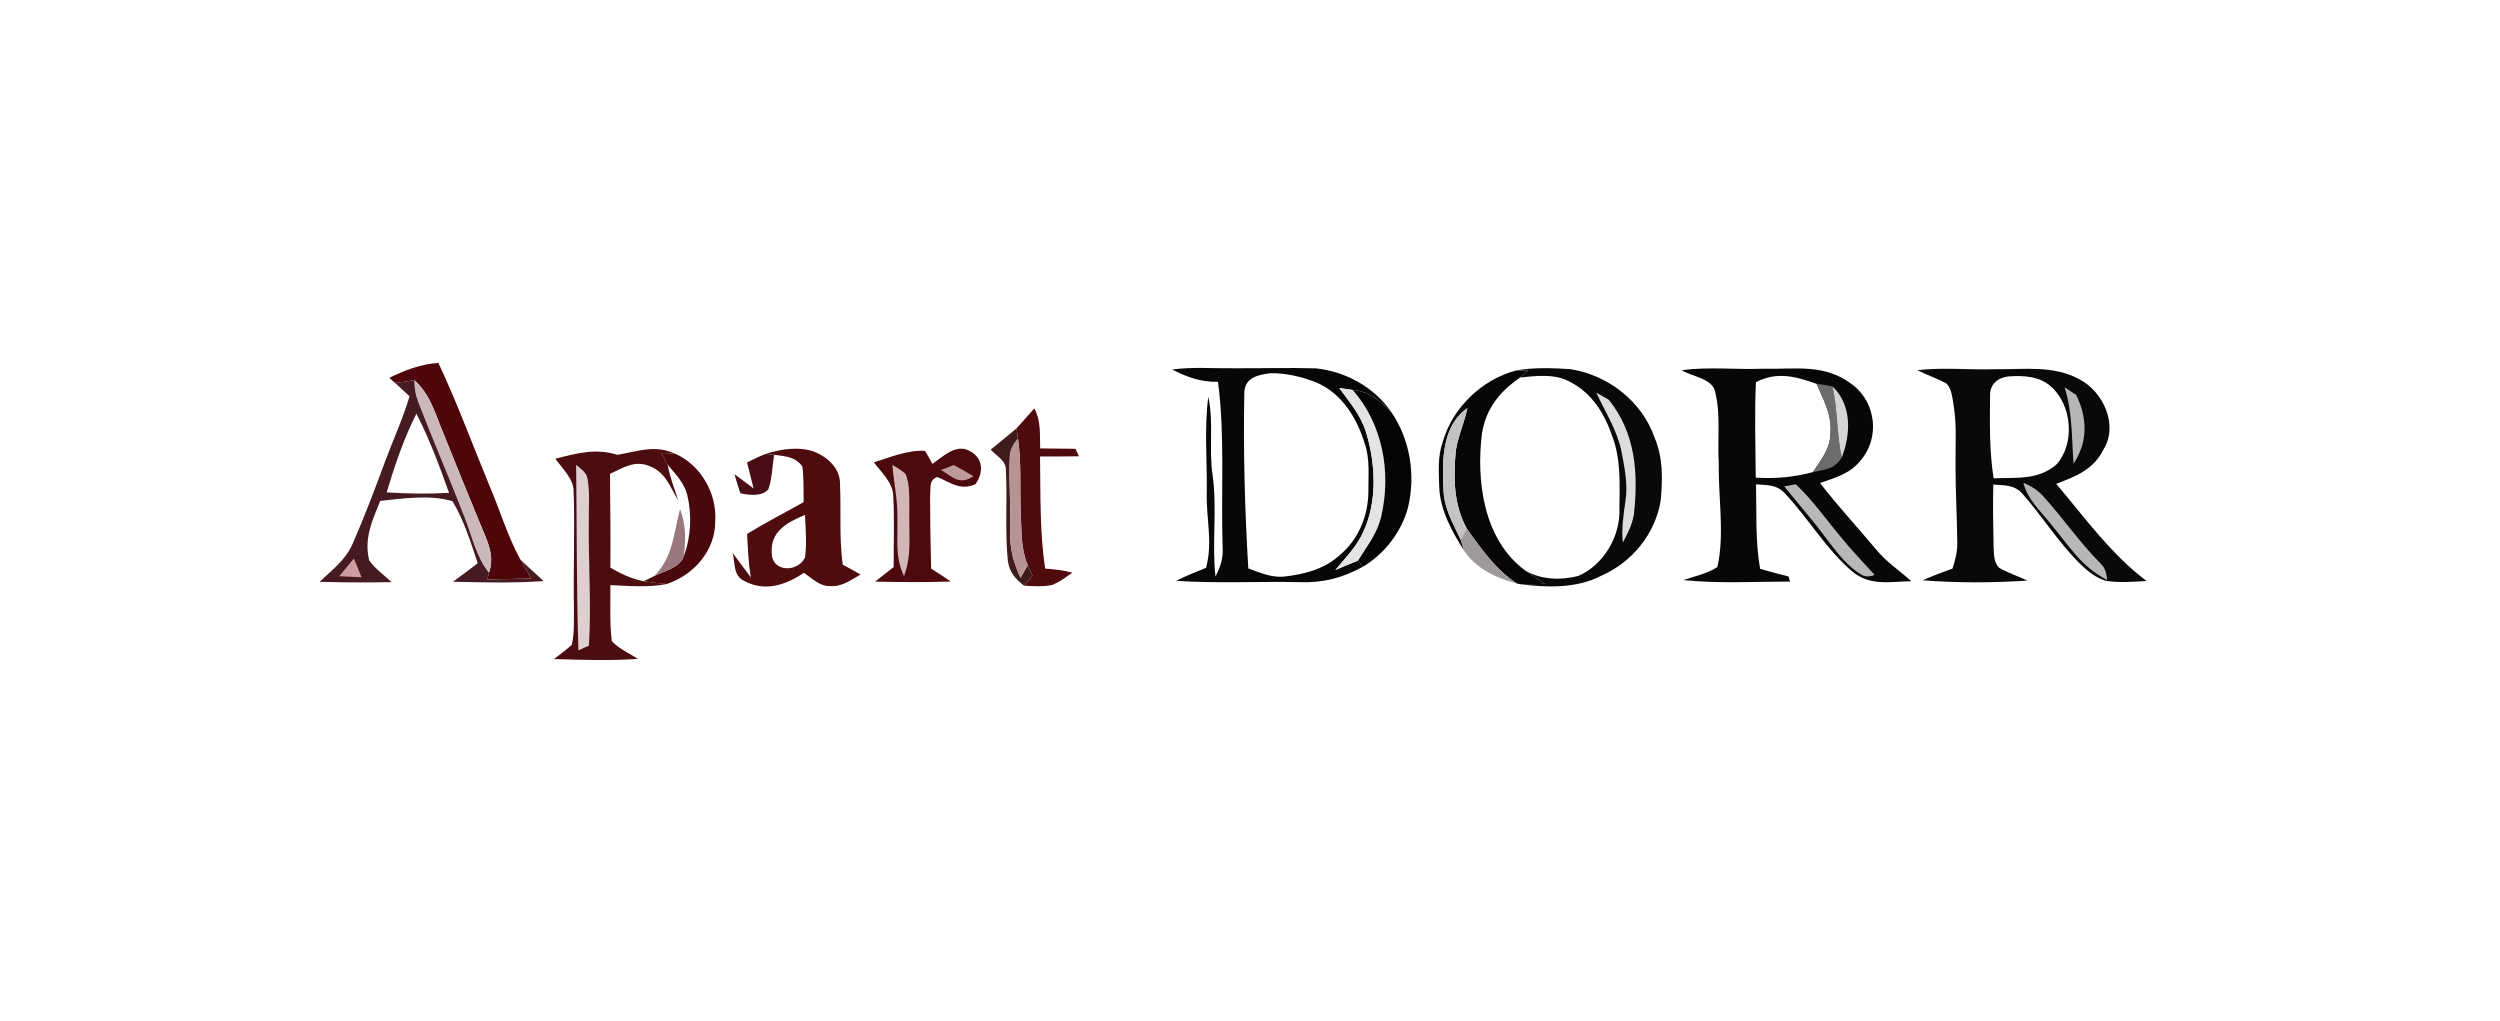 <?xml version="1.0" encoding="utf-8"?>
<!-- Generator: Adobe Illustrator 16.0.0, SVG Export Plug-In . SVG Version: 6.00 Build 0)  -->
<!DOCTYPE svg PUBLIC "-//W3C//DTD SVG 1.1//EN" "http://www.w3.org/Graphics/SVG/1.1/DTD/svg11.dtd">
<svg version="1.1" xmlns="http://www.w3.org/2000/svg" xmlns:xlink="http://www.w3.org/1999/xlink" x="0px" y="0px" width="600px"
	 height="245px" viewBox="0 0 600 245" enable-background="new 0 0 600 245" xml:space="preserve">

<g id="Ebene_1">
	<path fill="#4E060A" d="M105.21,87.09c4.52,9.62,8.21,19.67,12.27,29.5c2.49,5.81,4.34,12.07,7.36,17.62
		c0.88,1.55,1.77,3.09,2.68,4.63c-3.52,0.09-7.04,0.18-10.56,0.24c0.13-0.54,0.26-1.08,0.39-1.63c1.13-3.2,0.31-5.87-0.91-8.86
		c-3.45-8.25-6.79-16.55-10.13-24.84c-1.93-4.63-2.99-9-6.86-12.5c-1.54,0.26-3.08,0.49-4.63,0.65l-1.4-1.2
		C97.16,88.81,101,87.41,105.21,87.09z"/>
	<path fill="#080908" d="M376.87,88.59c9.03,1.4,17.17,7.69,20.22,16.41c2.061,4.86,1.939,9.81,1.5,14.97
		c-1.27,8.15-6.88,14.969-14.38,18.26c-5.88,3.029-12.979,2.799-19.38,1.979c1.98,0.021,3.97-0.04,5.949-0.09
		c-1.579-1.04-3.159-2.07-4.699-3.17c3.82,2.229,8.55,2.35,12.74,1.271c6.09-2.681,10.119-9.57,9.84-16.171
		c0.05-5.67,0.38-11.64-1.59-17c-1.91-5.72-5-10.85-10.61-13.57c-3.47-1.81-7.87-1.27-11.63-0.88c0.67-0.55,1.33-1.12,1.98-1.69
		c-0.961-0.01-1.91-0.01-2.871-0.01C368.16,88.14,372.609,88.33,376.87,88.59z"/>
	<path fill="#060709" d="M333.971,98.98c-4.121-6.03-10.891-9.77-18.091-10.57c-6.62-0.2-13.25,0.01-19.88-0.03
		c-5,0.06-9.84-0.36-14.66,0.3c3.47,1.82,7,3.08,10.98,2.94c1.69,13,0.7,26.34,1.1,39.46c0.21,2.811-0.45,4.82-1.71,7.3
		c-0.88-8.04,0.45-16.29-0.69-24.38c-0.95-6.19,0.33-12.69-1.03-18.76c-0.99,7.48-0.27,15.22-0.36,22.76
		c-0.22,6.33,1.52,12.02-0.18,18.279c-2.41,0.98-4.83,1.9-7.14,3.121c9.86,0.66,19.84,0.1,29.73,0.32
		c5.53,0.189,10.21-1.041,15.04-3.691l-1.12-1.52c-1.851,0.721-3.649,1.551-5.479,2.301c2.529-3.07,5.17-5.641,6.81-9.36
		c3.271-7.18,2.851-16.1,0.62-23.51c-1.26-4.28-3.93-7.27-6.471-10.8c1.08,0.13,2.16,0.28,3.23,0.47
		C328.641,93.92,331.33,96.22,333.971,98.98z M327.6,106.67c1.2,3.51,0.78,7.7,0.811,11.39c-0.061,5.9-2.46,11.56-7.061,15.331
		c-3.789,3.34-8.47,4.479-13.369,5.01c-3.03,0.209-5.61-0.98-8.391-1.98c-0.84-14.27-1.23-28.14-0.95-42.43
		c0.31-3.51,3.42-4.04,6.31-4.42c3.7-0.05,7.739,0.88,11.159,2.31C322.21,94.54,325.76,100.53,327.6,106.67z"/>
	<path fill="#060607" d="M355.68,103.95c1.01-6,4.26-9.98,9.15-13.35c0.67-0.55,1.33-1.12,1.98-1.69
		c-0.961-0.01-1.91-0.01-2.871-0.01c-8.27,2.15-15.33,8.92-17.68,17.16c-1.27,3.59-0.93,7.13-0.84,10.89
		c0.189,5.42,3.09,10.75,5.98,15.21c-0.301-0.86-0.561-1.74-0.83-2.62c-1.94-4.16-4.131-7.7-4.141-12.48
		c-0.34-6.59-0.32-14.92,5.75-19.1c-0.74,3.47-2.25,6.76-2.8,10.26c-0.55,6.5-0.55,12.75,2.64,18.629
		c3.34,4.74,7.07,9.961,11.98,13.17l0.83,0.19c1.98,0.021,3.97-0.04,5.949-0.09c-1.579-1.04-3.159-2.07-4.699-3.17
		C356.05,129.58,354.24,115.46,355.68,103.95z"/>
	<path fill="#AFABAD" d="M412.29,90.4c1.01,0.51,2.01,1.03,3.021,1.55c0.33,8.69,0.149,17.37,0.859,26.05
		c-0.01,5.92,0.561,11.971-0.061,17.859c-0.629,0.931-1.469,1.73-2.52,2.381c-0.109-3.75,0.07-7.49,0.01-11.24
		C413.141,114.77,413.721,102.59,412.29,90.4z"/>
	<path fill="#070708" d="M450.23,131.83c-4.45-5.311-9.181-10.43-13.431-15.91c3.71-1.29,7.141-2.19,9.72-5.38
		c4.671-5.36,3.79-13.83-1.85-18.15c-6.689-5.25-13.79-3.7-21.67-3.89c-6.43,0.24-13-0.52-19.38,0.35c2.58,1.63,7.61,1.94,8.09,5.51
		c1.271,5.35,0.45,11.2,0.79,16.69c-0.15,8.16,1.46,17.13-0.32,25.04c-2.38,1.551-5.479,2.21-8.17,3.131
		c8.461,0.879,17.13,0.369,25.63,0.35c-0.14-0.41-0.29-0.82-0.43-1.24c-2.28-0.5-4.5-1.21-6.76-1.801
		c-1.22-6.59-0.84-13.579-1-20.289c2.78,0.22,5,0.02,7.01,2.27c5.58,5.9,9.95,13.51,16.2,18.74c4.22,3.43,9.01,2.34,14.06,2.24
		C455.85,136.92,452.7,134.859,450.23,131.83z M421.38,114.64c-0.05-7.63-0.32-15.29,0.05-22.9c4.98-2.66,9.59-1.38,14.551,0.38
		c1.72,4.01,3.71,7.35,3.329,11.91c-0.109,3.82-2.21,6.27-4.21,9.28C430.31,114.56,426.34,114.91,421.38,114.64z"/>
	<path fill="#B5B2B4" d="M469.26,89.92c1.811,1.85,2.98,3.32,2.99,6.03c0.29,8.69-0.05,17.39,0.44,26.08
		c0.13,4.46,1,9.291,0.26,13.71c-0.69,0.859-1.46,1.66-2.311,2.4c-0.439-11.341-0.119-22.701-0.54-34.041
		C469.79,99.36,469.16,94.69,469.26,89.92z"/>
	<path fill="#080909" d="M493.49,116.12c4.72-1.8,8.989-3.42,11.35-8.25c3.67-5.91-0.12-13.94-5.85-16.88
		c-6.24-3.37-13.141-2.29-19.99-2.38c-6.271,0.21-12.62-0.49-18.84,0.23c2.229,1.14,4.63,1.93,6.84,3.11
		c1.43,1.15,1.54,3.54,1.86,5.23c0.819,5.03,0.399,9.74,0.47,14.82c-0.01,6.02,0.36,12.04,0.41,18.061
		c0.09,2.229-0.48,4.289-1.13,6.39c-2.41,0.899-4.811,1.739-7.141,2.819c8.08,0.66,16.971,0.621,25.07,0.07
		c-2.24-1.109-4.7-1.84-6.83-3.13c-1.32-1.54-1.11-3.239-1.25-5.13c-0.11-4.93-0.18-9.86-0.07-14.79c2.78,0.24,5.07,0,7.07,2.29
		c4.78,5.46,8.75,11.859,14,16.97c1.66,1.591,3.74,3.25,5.99,3.851c3.17,0.51,6.55,0.22,9.74,0.039
		C506.78,133.17,500.25,124.109,493.49,116.12z M478.47,114.8c-1.029-6.49-0.93-13.26-0.85-19.84c-0.09-2.71,1.81-4.31,4.359-4.61
		c3.521-0.29,7.521-0.07,10.271,2.43c5.05,4.45,5.83,13.72,1.25,18.74C489.01,115.32,483.92,114.54,478.47,114.8z"/>
	<path fill="#CBB8BA" d="M99.45,91.25c3.87,3.5,4.93,7.87,6.86,12.5c3.34,8.29,6.68,16.59,10.13,24.84
		c1.22,2.99,2.04,5.66,0.91,8.86c-3.02-3.65-4.05-8.761-5.81-13.19c-3.58-9.31-7.58-18.45-11.15-27.76
		C99.7,94.77,99.45,93.11,99.45,91.25z"/>
	<path fill="#6E6B6D" d="M439.8,92.75c1.25,5.64,0.99,11.43,2.21,17.06c-1.649,2.77-4.01,2.89-6.91,3.5c2-3.01,4.101-5.46,4.21-9.28
		c0.381-4.56-1.609-7.9-3.329-11.91C437.25,92.32,438.56,92.45,439.8,92.75z"/>
	<path fill="#E5E4E5" d="M321.439,93.14c1.08,0.13,2.16,0.28,3.23,0.47c7.18,8.22,9.23,19.65,6.87,30.13
		c-0.92,4.21-3.38,7.22-5.58,10.77c-1.851,0.721-3.649,1.551-5.479,2.301c2.529-3.07,5.17-5.641,6.81-9.36
		c3.271-7.18,2.851-16.1,0.62-23.51C326.65,99.66,323.98,96.67,321.439,93.14z"/>
	<path fill="#050506" d="M333.971,98.98c4.5,6.66,5.809,15.08,3.939,22.87c-1.61,5.88-5.59,11.05-10.83,14.179l-1.12-1.52
		c2.2-3.55,4.66-6.56,5.58-10.77c2.36-10.48,0.31-21.91-6.87-30.13C328.641,93.92,331.33,96.22,333.971,98.98z"/>
	<path fill="#D6D4D5" d="M439.8,92.75c4.69,4.42,4.42,11.49,2.21,17.06C440.79,104.18,441.05,98.39,439.8,92.75z"/>
	<path fill="#B8B5B6" d="M495.49,92.93c0.95,0.61,1.88,1.23,2.81,1.87c2.68,5.55,2.84,11.2-0.64,16.47
		C497.17,105.01,497.43,99.04,495.49,92.93z"/>
	<path fill="#DEDCDD" d="M383.109,94.23c1.011,0.55,2.011,1.12,3,1.71c6.48,8.07,7.101,17.68,6.021,27.6
		c-0.43,2.41-1.489,4.54-2.659,6.67c-0.351-3.399,0.17-6.67,0.639-10.02c0.641-3.77-0.229-7.94-0.92-11.69
		C388.12,103.2,385.32,99.04,383.109,94.23z"/>
	<path fill="#4E0A0D" d="M248.24,98.02c1.66,3.12,1.28,6.21,1.4,9.6c2.82,0.03,5.65,0.08,8.47,0.09c0.29,0.6,0.57,1.2,0.85,1.8
		c-3.11,0.05-6.23,0.04-9.35,0.04c0.13,8.85-0.09,18.19,1.22,26.91c2.22,0.16,4.39,0.42,6.55,0.979c-1.57,1.041-3.17,2.34-4.97,2.98
		c-2.15,0.43-4.47,0.28-6.65,0.141c0.69-0.791,1.38-1.57,2.06-2.36c-0.4-0.841-0.79-1.681-1.17-2.53
		c-1.72-4.199-1.44-8.22-1.67-12.66c-0.26-6.06,0.21-11.75-0.67-17.76c-0.11-0.82-0.23-1.63-0.35-2.45
		C245.42,101.25,246.78,99.59,248.24,98.02z"/>
	<path fill="#C5C2C4" d="M352.18,97.96c-0.74,3.47-2.25,6.76-2.8,10.26c-0.55,6.5-0.55,12.75,2.64,18.629
		c-0.49,0.891-0.97,1.791-1.449,2.69c-1.94-4.16-4.131-7.7-4.141-12.48C346.09,110.47,346.109,102.14,352.18,97.96z"/>
	<path fill="#451A20" d="M124.84,134.21c0.88,1.55,1.77,3.09,2.68,4.63c-3.52,0.09-7.04,0.18-10.56,0.24
		c0.13-0.54,0.26-1.08,0.39-1.63c-3.02-3.65-4.05-8.761-5.81-13.19c-3.58-9.31-7.58-18.45-11.15-27.76
		c-0.69-1.73-0.94-3.39-0.94-5.25c-1.54,0.26-3.08,0.49-4.63,0.65c1.17,1.07,2.31,2.15,3.47,3.22c-1.57,5.3-3.87,10.26-5.79,15.43
		c-2.48,6.7-5,13.41-7.87,19.95c-1.76,4.029-4.88,6.2-7.92,9.141c5.73,0.159,11.53,0.189,17.27,0.069
		c-1.77-1.69-4.01-3.22-5.39-5.271c-1.25-5.33,0.75-9.43,2.67-14.229c5.44-0.57,12.11-1.56,17.34,0.09
		c2.75,4.53,4.37,9.86,6.05,14.86c-1.93,1.55-3.96,2.97-5.93,4.46c7.22,0.159,14.52,0.36,21.73-0.16
		C128.61,137.67,126.63,136.05,124.84,134.21z M92.8,118.17c1.92-6.41,4.11-12.92,7.14-18.89c3.12,6.08,5.54,12.56,7.83,19
		C102.78,118.58,97.79,118.49,92.8,118.17z"/>
	<path fill="#401B1C" d="M243.96,102.8c0.12,0.82,0.24,1.63,0.35,2.45c-1.17,1.49-1.97,2.73-1.96,4.69
		c-0.25,6.03,0.27,12.07,0.14,18.1c-0.16,3.819,0.88,7.2,2.43,10.63c0.58-1,1.16-2,1.73-3c0.38,0.85,0.77,1.689,1.17,2.53
		c-0.68,0.79-1.37,1.569-2.06,2.36c-2.11-1.641-3.55-3.311-3.89-6.051c-0.7-7.109-0.08-14.39-0.45-21.52
		c0.16-2.39-2.23-3.52-3.66-5.08C239.84,106.22,241.94,104.55,243.96,102.8z"/>
	<path fill="#B89394" d="M244.31,105.25c0.88,6.01,0.41,11.7,0.67,17.76c0.23,4.44-0.05,8.461,1.67,12.66c-0.57,1-1.15,2-1.73,3
		c-1.55-3.43-2.59-6.811-2.43-10.63c0.13-6.03-0.39-12.07-0.14-18.1C242.34,107.98,243.14,106.74,244.31,105.25z"/>
	<path fill="#4C090E" d="M221.97,108.2c0.68,0.99,1.23,2.09,1.81,3.14c2.47-1.71,5.61-4.87,8.8-3.17c3.37,1.58,3.58,5.21,1.54,8.03
		c-3.72,1.63-5.88-0.37-9.18-1.72c-2.15,0.84-1.47,2.62-1.72,4.5c0,5.82,0.1,11.661,0.25,17.48c1.58,1.03,3.17,2.05,4.73,3.11
		c-6.06,0.209-12.13,0.13-18.18,0.029c1.48-1.17,2.97-2.33,4.46-3.5c-0.03-5.72,0.2-11.459-0.1-17.169c-0.11-3.1-2.88-5.6-4.64-7.96
		C213.55,109.74,217.94,107.97,221.97,108.2z"/>
	<path fill="#49080B" d="M158.71,108.72c1.09,0.02,2.18,0.08,3.27,0.15c6.13,2.63,10.11,9.52,9.68,16.12
		c0.08,7.08-5.1,13-11.64,15.17c-1.85-0.15-3.69-0.381-5.52-0.67c0.85-0.43,1.7-0.85,2.55-1.26c2.26-1.15,6.19-2,7.05-4.711
		c1.75-4.649,1.99-9.92,0.84-14.74c-0.77-2.96-2.79-4.97-4.71-7.23C159.72,110.6,159.21,109.66,158.71,108.72z"/>
	<path fill="#480D15" d="M183.78,108.94c0.67,0.06,1.34,0.13,2.01,0.21c-0.45,2.71-0.46,5.67-1.38,8.26
		c-1.5,1.82-4.67,1.44-6.71,0.97c-0.56-1.49-0.99-3.04-1.42-4.57c1.55,1.11,3.04,2.28,4.57,3.41c-0.5-2.09-1.05-4.16-1.56-6.25
		C180.77,110.27,182.24,109.5,183.78,108.94z"/>
	<path fill="#4C0D10" d="M146.49,136.25c0.08-7.52-0.05-15-0.09-22.52c3.26-1.49,5.86-3.36,9.55-1.85c3.88,1.56,4.84,4.98,6.84,8.24
		c-0.94-2.84-2.01-5.61-2.56-8.57c-0.51-0.95-1.02-1.89-1.52-2.83c1.09,0.02,2.18,0.08,3.27,0.15c-4.92-2.21-8.88-0.53-13.79,0.28
		c-5.23-1.64-9.83-0.34-14.92,0.94c1.65,2.28,4.43,4.89,4.4,7.83c0.33,9.34-0.11,18.73,0.07,28.07c-0.03,2.88,0.15,5.949-0.51,8.76
		c-1.33,1.24-2.84,2.29-4.26,3.42c6.68,0.2,13.44,0.439,20.11-0.04c-2.04-1.37-4.6-2.43-6.25-4.271
		c-0.56-4.42-0.27-8.979-0.35-13.43c4.42,0.19,9.18,0.62,13.54-0.27c-1.85-0.15-3.69-0.381-5.52-0.67
		C151.6,138.971,149.04,137.689,146.49,136.25z"/>
	<path fill="#DECFD0" d="M138.27,111.56c1.08,0.96,2.4,1.72,2.72,3.22c0.63,3.31,0.27,6.86,0.33,10.22
		c-0.15,9.971,0.65,20,0.02,29.939c-0.84,0.391-1.68,0.781-2.52,1.17C138.35,141.27,138.46,126.41,138.27,111.56z"/>
	<path fill="#D3B6B8" d="M214.18,111.6c1.12,0.64,2.2,1.26,3.16,2.14c1.15,2.76,0.85,6.31,0.9,9.26
		c-0.13,5.33,0.64,10.13-1.28,15.26c-2.3-4.77-1.4-9.199-1.59-14.289C215.43,119.78,214.48,115.75,214.18,111.6z"/>
	<path fill="#BE9A9A" d="M228.89,111.61c1.62,0.84,3.2,1.76,4.76,2.7c-3.47,2.19-4.82,0.24-7.81-1.5
		C226.85,112.4,227.87,112,228.89,111.61z"/>
	<path fill="#D0B7B8" d="M195.77,111.48c2.41,9.17,0.44,18.61,2.31,28.1c-1.25-1.6-3.31-3.46-3.52-5.54
		c-0.53-4.63-0.13-9.37-0.29-14.03C194.31,117.29,193.88,113.66,195.77,111.48z"/>
	<path fill="#BAB7B9" d="M430.98,116.22c4.09,3.8,7.359,8.58,10.97,12.84c2.51,3.119,5.31,5.959,7.979,8.939
		c-1.029,0.391-1.949,0.45-2.739,0.15c-3.761-1.94-6.62-5.971-9.15-9.26c-3.11-4.201-6.56-8.091-9.82-12.161
		C429.14,116.55,430.06,116.38,430.98,116.22z"/>
	<path fill="#B9B6B8" d="M485.61,115.88c2,0.82,3.58,1.84,5,3.48c4.609,5.1,8.489,10.791,13.34,15.69
		c1.35,1.25,1.56,2.38,1.779,4.15c-6.229-3.13-9.25-8.32-13.55-13.46C489.61,122.44,486.71,120.08,485.61,115.88z"/>
	<path fill="#99777C" d="M163.21,122.17c1.41,3.76,1.44,7.43,0.89,11.35c-0.86,2.711-4.79,3.561-7.05,4.711
		C161.59,133.54,161.64,128.109,163.21,122.17z"/>
	<path fill="#4E0C0F" d="M202.26,135.529c-0.9-6.489-0.36-12.939-0.66-19.439c0.03-3.55-2.79-6.25-5.86-7.55
		c-3.69-1.48-8.27-0.82-11.96,0.4c0.67,0.06,1.34,0.13,2.01,0.21c2.69,0.39,5.01,0.39,6.77,2.79c0.39,2.82,0.25,5.73,0.31,8.57
		c-4.52,2.551-9.14,4.9-13.57,7.62c0.2,3.511,0.28,7.011,0.93,10.479c-1.48-1.949-2.9-3.939-4.39-5.889
		c0.63,2.52,0.1,5.42,2.78,6.709c5.1,2.69,9.87,0.971,14.35-1.949c1.78,1.24,3.82,3.26,6.1,3.17c3.04,0.26,4.97-1.391,7.47-2.76
		C205.13,137.07,203.7,136.29,202.26,135.529z M193.2,133.83c-1.83,3.65-7.91,3.449-7.97-0.99c-0.43-5.33,3.73-7.49,7.97-9.26
		C193.35,126.96,193.65,130.471,193.2,133.83z"/>
	<path fill="#9E9A9C" d="M352.02,126.85c3.34,4.74,7.07,9.961,11.98,13.17c-4.76-1.199-9.859-3.6-12.6-7.859
		c-0.301-0.86-0.561-1.74-0.83-2.62C351.05,128.641,351.529,127.74,352.02,126.85z"/>
	<path fill="#CE9B9F" d="M84.92,134.05c0.66,1.49,1.27,2.99,1.84,4.49c-1.78-0.069-3.57-0.149-5.35-0.25
		C82.57,136.87,83.74,135.46,84.92,134.05z"/>
</g>
</svg>
